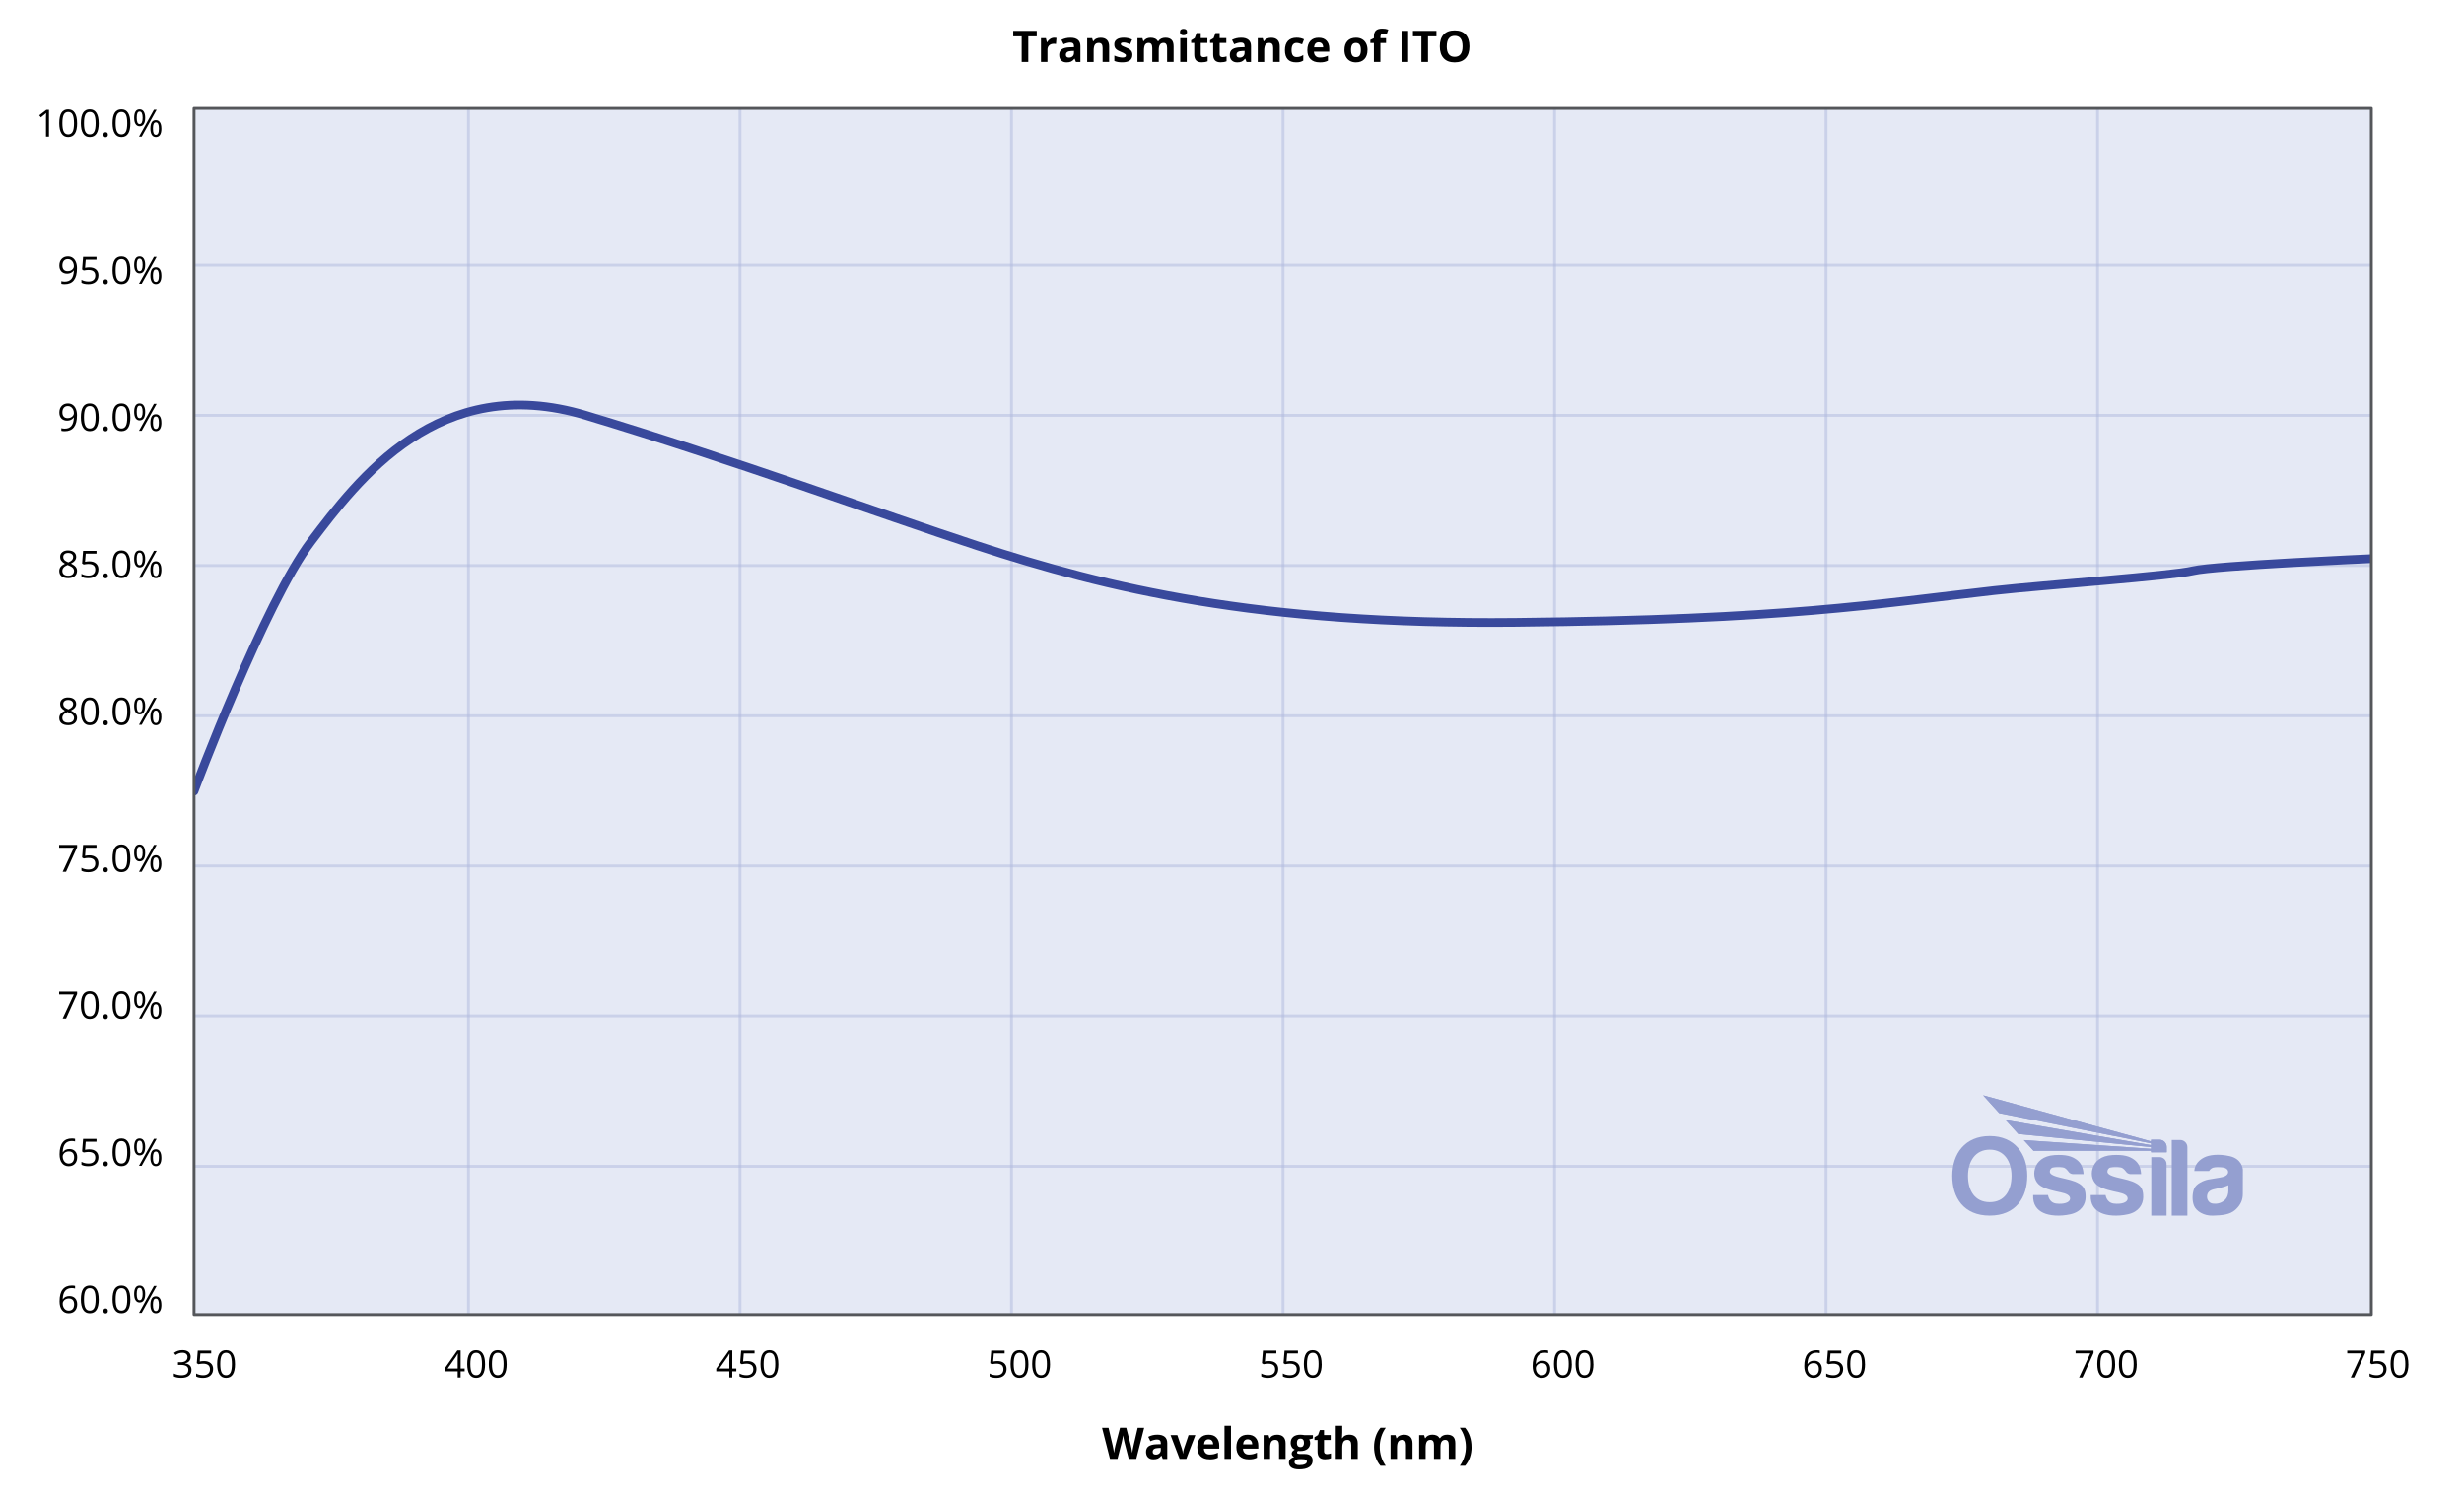 <svg viewBox="0 0 848 514.07" xmlns:xlink="http://www.w3.org/1999/xlink" height="514.07" width="848" xmlns="http://www.w3.org/2000/svg">
  <defs>
    <style>
      .cls-1 {
        fill: #ccd4ec;
      }

      .cls-1, .cls-2 {
        opacity: .5;
      }

      .cls-3 {
        clip-path: url(#clippath-4);
      }

      .cls-2 {
        stroke: #949fd0;
        stroke-miterlimit: 10;
      }

      .cls-2, .cls-4, .cls-5, .cls-6 {
        fill: none;
      }

      .cls-7 {
        clip-path: url(#clippath-1);
      }

      .cls-8 {
        fill: #949fd0;
      }

      .cls-9 {
        clip-path: url(#clippath-3);
      }

      .cls-5 {
        stroke: #39499c;
        stroke-width: 3px;
      }

      .cls-5, .cls-6 {
        stroke-linecap: round;
        stroke-linejoin: round;
      }

      .cls-10 {
        clip-path: url(#clippath-2);
      }

      .cls-6 {
        stroke: #54565a;
      }

      .cls-11 {
        clip-path: url(#clippath);
      }
    </style>
    <clipPath id="clippath">
      <rect height="41.42" width="100" y="377" x="671.89" class="cls-4"></rect>
    </clipPath>
    <clipPath id="clippath-1">
      <rect height="41.42" width="100" y="377.01" x="671.89" class="cls-4"></rect>
    </clipPath>
    <clipPath id="clippath-2">
      <path d="M682.51,377.01l5.53,6.12,52.26,10.41v.6l-50.05-8.61,4.36,4.8,45.69,4.5v.59c-14.65-1.01-29.15-1.99-43.79-3l3.34,3.68c13.52,0,26.92,0,40.44,0v.51h5.38v-1.79c0-1.39-1.11-2.53-2.47-2.53h-2.91v.56l-57.79-15.84Z" class="cls-4"></path>
    </clipPath>
    <clipPath id="clippath-3">
      <rect height="41.42" width="100" y="377.01" x="671.89" class="cls-4"></rect>
    </clipPath>
    <clipPath id="clippath-4">
      <rect height="415.11" width="749.33" y="37.33" x="66.78" class="cls-4"></rect>
    </clipPath>
  </defs>
  <g data-name="Layer 4" id="Layer_4">
    <line y2="37.33" x2="161.22" y1="452.44" x1="161.22" class="cls-2"></line>
    <line y2="37.33" x2="721.89" y1="452.44" x1="721.89" class="cls-2"></line>
    <line y2="37.33" x2="628.44" y1="452.44" x1="628.44" class="cls-2"></line>
    <line y2="37.33" x2="535" y1="452.44" x1="535" class="cls-2"></line>
    <line y2="37.33" x2="441.56" y1="452.44" x1="441.56" class="cls-2"></line>
    <line y2="37.33" x2="348.11" y1="452.44" x1="348.11" class="cls-2"></line>
    <line y2="37.33" x2="254.67" y1="452.44" x1="254.67" class="cls-2"></line>
    <line y2="91.26" x2="816.11" y1="91.26" x1="66.78" class="cls-2"></line>
    <line y2="401.45" x2="816.11" y1="401.45" x1="66.78" class="cls-2"></line>
    <line y2="349.75" x2="816.11" y1="349.75" x1="66.78" class="cls-2"></line>
    <line y2="298.06" x2="816.11" y1="298.06" x1="66.78" class="cls-2"></line>
    <line y2="246.36" x2="816.11" y1="246.36" x1="66.78" class="cls-2"></line>
    <line y2="194.66" x2="816.11" y1="194.66" x1="66.78" class="cls-2"></line>
    <line y2="142.96" x2="816.11" y1="142.96" x1="66.78" class="cls-2"></line>
  </g>
  <g data-name="Layer 2" id="Layer_2">
    <rect height="415.11" width="749.33" y="37.33" x="66.78" class="cls-1"></rect>
  </g>
  <g data-name="Layer 5" id="Layer_5">
    <g data-name="blue watermark" id="blue_watermark">
      <g class="cls-11">
        <g class="cls-7">
          <path d="M766.9,409.97c0,.67-.19,2.26-1.42,3.25-1.23.98-2.6,1.23-3.94,1.05-1.33-.17-2.02-1.36-1.98-2.43.04-1.06.5-1.99,2.13-2.44,1.63-.44,3.51-.67,5.22-1.46v2.02ZM767.4,397.95c-3.99-.91-7.2-.39-8.8.43-1.61.81-3.27,2.3-3.42,4.67h5.11s.57-1.37,2.75-1.41c2.18-.04,3.52.47,3.75,1.44.23.97-.58,1.72-1.92,2.05-1.33.33-3.46.56-4.95.87-1.49.31-4.18,1.43-4.84,3.23-.66,1.8-.68,4.24.06,5.9.74,1.67,3.19,3.39,6.44,3.29,3.25-.1,5.86-.31,7.78-2.05,1.92-1.74,2.52-3.56,2.52-5.44s.02-7.6.02-8.24-.5-3.83-4.49-4.74" class="cls-8"></path>
          <path d="M688.04,383.13l52.26,10.41v.6l-50.05-8.61,4.36,4.8,45.69,4.5v.59c-14.65-1.01-29.14-1.99-43.79-3l3.35,3.68c13.52,0,26.92,0,40.44,0v.51h5.38v-1.79c0-1.39-1.11-2.53-2.47-2.53h-2.91v.56l-57.79-15.84,5.53,6.12Z" class="cls-8"></path>
        </g>
        <g class="cls-10">
          <rect height="19.6" width="63.17" y="377.01" x="682.51" class="cls-8"></rect>
        </g>
        <g class="cls-9">
          <path d="M750.33,392.38h-2.91v26.04h5.38v-23.57c0-1.36-1.11-2.47-2.47-2.47" class="cls-8"></path>
          <path d="M743.21,398.28h-2.84v20.14h5.26v-17.72c0-1.33-1.09-2.42-2.42-2.42" class="cls-8"></path>
          <path d="M735.32,407.38c-1.82-1.1-4.06-1.45-6.73-2.11s-3.31-1.34-3.32-1.98c0-.64.37-1.3,1.13-1.49.76-.2,1.99-.35,3.27-.06,1.28.29,1.94,1.53,2.26,1.84.31.31.88.54,1.27.54h3.68c-.13-2.19-.81-3.8-2.4-4.96-1.59-1.16-3.54-1.82-7.53-1.59-3.99.23-6.11,2.28-6.79,4.62-.68,2.34.04,4.74,1.92,5.96,1.88,1.22,4.99,1.84,6.89,2.24,1.9.41,3.37,1,3.27,2.26-.1,1.27-2.23,1.93-4.78,1.61-2.54-.32-2.8-2.93-2.8-2.93h-5.13c-.17,3.35,1.43,5.17,3.5,6.13,2.07.97,5.61,1.32,9.37.48,3.75-.83,5.18-3.5,5.2-5.86.02-2.36-.46-3.62-2.28-4.72" class="cls-8"></path>
          <path d="M715.51,407.38c-1.82-1.1-4.06-1.45-6.73-2.11s-3.31-1.34-3.32-1.98c0-.64.37-1.3,1.13-1.49.76-.2,1.99-.35,3.27-.06,1.28.29,1.94,1.53,2.26,1.84.31.31.88.54,1.27.54h3.68c-.13-2.19-.81-3.8-2.4-4.96-1.59-1.16-3.54-1.82-7.53-1.59-3.99.23-6.11,2.28-6.79,4.62-.68,2.34.04,4.74,1.92,5.96,1.88,1.22,4.99,1.84,6.89,2.24,1.9.41,3.37,1,3.27,2.26-.1,1.27-2.23,1.93-4.78,1.61-2.54-.32-2.8-2.93-2.8-2.93h-5.13c-.17,3.35,1.43,5.17,3.5,6.13,2.07.97,5.61,1.32,9.36.48,3.75-.83,5.19-3.5,5.2-5.86.02-2.36-.46-3.62-2.28-4.72" class="cls-8"></path>
          <path d="M684.78,413.78c-5.19,0-7.48-4.06-7.48-9.05s2.52-9.02,7.49-9.02,7.49,4.04,7.49,9.02-2.31,9.05-7.5,9.05M684.79,391.03c-8.56,0-12.91,6.12-12.91,13.67s3.94,13.71,12.89,13.71,12.93-6.16,12.93-13.71-4.35-13.67-12.91-13.67" class="cls-8"></path>
        </g>
      </g>
    </g>
    <g class="cls-3">
      <path d="M66.78,272.3s24.3-64.89,40.3-85.93,43.85-58.68,94.52-43.41,101.07,33.81,134.81,44.89c44.43,14.59,96.59,27.26,185.19,26.37,93.93-.94,123.72-6.37,164.74-10.96,17.09-1.91,61.04-5.03,68.44-6.81s61.33-4.15,61.33-4.15" class="cls-5"></path>
    </g>
  </g>
  <g data-name="Layer 3" id="Layer_3">
    <rect height="415.11" width="749.33" y="37.33" x="66.78" class="cls-6"></rect>
    <g>
      <path d="M65.61,467.02c0,.59-.17,1.08-.5,1.45-.33.38-.8.63-1.41.75v.05c.74.09,1.3.33,1.66.71s.54.88.54,1.5c0,.88-.31,1.56-.92,2.04-.61.48-1.49.71-2.62.71-.49,0-.94-.04-1.35-.11-.41-.07-.81-.2-1.19-.39v-1c.4.2.83.35,1.29.45.46.1.89.16,1.29.16,1.6,0,2.41-.63,2.41-1.89,0-1.13-.88-1.69-2.65-1.69h-.91v-.91h.93c.72,0,1.3-.16,1.72-.48s.63-.76.63-1.33c0-.45-.16-.81-.47-1.07-.31-.26-.73-.39-1.27-.39-.41,0-.79.05-1.15.16-.36.11-.77.31-1.23.61l-.53-.71c.38-.3.82-.54,1.32-.71.5-.17,1.02-.26,1.57-.26.9,0,1.6.21,2.1.62.5.41.75.98.75,1.7Z"></path>
      <path d="M70.19,468.44c.98,0,1.75.24,2.31.73.56.48.84,1.15.84,1.99,0,.96-.31,1.71-.92,2.26-.61.54-1.45.82-2.53.82s-1.84-.17-2.39-.5v-1.02c.3.19.66.34,1.1.45.44.11.87.16,1.3.16.74,0,1.32-.17,1.74-.53.41-.35.62-.86.62-1.52,0-1.29-.79-1.94-2.38-1.94-.4,0-.94.06-1.61.18l-.55-.35.35-4.34h4.61v.97h-3.71l-.23,2.79c.49-.1.97-.15,1.45-.15Z"></path>
      <path d="M80.87,469.46c0,1.6-.25,2.8-.76,3.59-.51.79-1.28,1.19-2.32,1.19s-1.76-.41-2.28-1.22-.78-2-.78-3.56.25-2.82.76-3.6,1.27-1.17,2.3-1.17,1.77.41,2.29,1.22c.52.82.78,2,.78,3.55ZM75.8,469.46c0,1.35.16,2.33.48,2.95.32.62.82.92,1.52.92s1.21-.31,1.53-.94c.32-.62.47-1.6.47-2.94s-.16-2.31-.47-2.93c-.31-.62-.82-.93-1.53-.93s-1.2.31-1.52.92-.48,1.59-.48,2.94Z"></path>
    </g>
    <g>
      <path d="M159.9,471.98h-1.38v2.13h-1.01v-2.13h-4.51v-.92l4.41-6.28h1.12v6.24h1.38v.96ZM157.51,471.02v-3.08c0-.61.02-1.29.06-2.05h-.05c-.2.41-.39.74-.57,1.01l-2.9,4.12h3.46Z"></path>
      <path d="M166.94,469.46c0,1.6-.25,2.8-.76,3.59-.51.79-1.28,1.19-2.32,1.19s-1.76-.41-2.28-1.22-.78-2-.78-3.56.25-2.82.76-3.6,1.27-1.17,2.3-1.17,1.77.41,2.29,1.22c.52.82.78,2,.78,3.55ZM161.87,469.46c0,1.35.16,2.33.48,2.95.32.62.82.92,1.52.92s1.21-.31,1.53-.94c.32-.62.47-1.6.47-2.94s-.16-2.31-.47-2.93c-.31-.62-.82-.93-1.53-.93s-1.2.31-1.52.92-.48,1.59-.48,2.94Z"></path>
      <path d="M174.37,469.46c0,1.6-.25,2.8-.76,3.59-.51.79-1.28,1.19-2.32,1.19s-1.76-.41-2.28-1.22-.78-2-.78-3.56.25-2.82.76-3.6,1.27-1.17,2.3-1.17,1.77.41,2.29,1.22c.52.82.78,2,.78,3.55ZM169.3,469.46c0,1.35.16,2.33.48,2.95.32.62.82.92,1.52.92s1.21-.31,1.53-.94c.32-.62.47-1.6.47-2.94s-.16-2.31-.47-2.93c-.31-.62-.82-.93-1.53-.93s-1.2.31-1.52.92-.48,1.59-.48,2.94Z"></path>
    </g>
    <g>
      <path d="M253.4,471.98h-1.38v2.13h-1.01v-2.13h-4.51v-.92l4.41-6.28h1.12v6.24h1.38v.96ZM251.01,471.02v-3.08c0-.61.02-1.29.06-2.05h-.05c-.2.41-.39.74-.57,1.01l-2.9,4.12h3.46Z"></path>
      <path d="M257.19,468.44c.98,0,1.75.24,2.31.73.56.48.84,1.15.84,1.99,0,.96-.31,1.71-.92,2.26-.61.54-1.45.82-2.53.82s-1.84-.17-2.39-.5v-1.02c.3.19.66.34,1.1.45.44.11.87.16,1.3.16.74,0,1.32-.17,1.74-.53.41-.35.62-.86.62-1.52,0-1.29-.79-1.94-2.38-1.94-.4,0-.94.06-1.61.18l-.55-.35.35-4.34h4.61v.97h-3.71l-.23,2.79c.49-.1.97-.15,1.45-.15Z"></path>
      <path d="M267.87,469.46c0,1.6-.25,2.8-.76,3.59-.51.79-1.28,1.19-2.32,1.19s-1.76-.41-2.28-1.22-.78-2-.78-3.56.25-2.82.76-3.6,1.27-1.17,2.3-1.17,1.77.41,2.29,1.22c.52.82.78,2,.78,3.55ZM262.8,469.46c0,1.35.16,2.33.48,2.95.32.62.82.92,1.52.92s1.21-.31,1.53-.94c.32-.62.47-1.6.47-2.94s-.16-2.31-.47-2.93c-.31-.62-.82-.93-1.53-.93s-1.2.31-1.52.92-.48,1.59-.48,2.94Z"></path>
    </g>
    <g>
      <path d="M343.26,468.44c.98,0,1.75.24,2.31.73.56.48.84,1.15.84,1.99,0,.96-.31,1.71-.92,2.26-.61.54-1.45.82-2.53.82s-1.84-.17-2.39-.5v-1.02c.3.19.66.34,1.1.45.44.11.87.16,1.3.16.74,0,1.32-.17,1.74-.53.41-.35.62-.86.62-1.52,0-1.29-.79-1.94-2.38-1.94-.4,0-.94.06-1.61.18l-.55-.35.35-4.34h4.61v.97h-3.71l-.23,2.79c.49-.1.97-.15,1.45-.15Z"></path>
      <path d="M353.94,469.46c0,1.6-.25,2.8-.76,3.59-.51.79-1.28,1.19-2.32,1.19s-1.76-.41-2.28-1.22-.78-2-.78-3.56.25-2.82.76-3.6,1.27-1.17,2.3-1.17,1.77.41,2.29,1.22c.52.82.78,2,.78,3.55ZM348.87,469.46c0,1.35.16,2.33.48,2.95.32.62.82.92,1.52.92s1.21-.31,1.53-.94c.32-.62.47-1.6.47-2.94s-.16-2.31-.47-2.93c-.31-.62-.82-.93-1.53-.93s-1.2.31-1.52.92-.48,1.59-.48,2.94Z"></path>
      <path d="M361.37,469.46c0,1.6-.25,2.8-.76,3.59-.51.79-1.28,1.19-2.32,1.19s-1.76-.41-2.28-1.22-.78-2-.78-3.56.25-2.82.76-3.6,1.27-1.17,2.3-1.17,1.77.41,2.29,1.22c.52.82.78,2,.78,3.55ZM356.3,469.46c0,1.35.16,2.33.48,2.95.32.62.82.92,1.52.92s1.21-.31,1.53-.94c.32-.62.47-1.6.47-2.94s-.16-2.31-.47-2.93c-.31-.62-.82-.93-1.53-.93s-1.2.31-1.52.92-.48,1.59-.48,2.94Z"></path>
    </g>
    <g>
      <path d="M436.76,468.44c.98,0,1.75.24,2.31.73s.84,1.15.84,1.99c0,.96-.31,1.71-.92,2.26-.61.54-1.45.82-2.53.82s-1.84-.17-2.39-.5v-1.02c.3.19.67.34,1.11.45.44.11.87.16,1.3.16.75,0,1.32-.17,1.74-.53.41-.35.62-.86.62-1.52,0-1.29-.79-1.94-2.38-1.94-.4,0-.94.06-1.61.18l-.55-.35.35-4.34h4.61v.97h-3.71l-.23,2.79c.49-.1.97-.15,1.45-.15Z"></path>
      <path d="M444.19,468.44c.98,0,1.75.24,2.31.73s.84,1.15.84,1.99c0,.96-.31,1.71-.92,2.26-.61.54-1.45.82-2.53.82s-1.84-.17-2.39-.5v-1.02c.3.19.67.34,1.11.45.44.11.87.16,1.3.16.75,0,1.32-.17,1.74-.53.41-.35.62-.86.62-1.52,0-1.29-.79-1.94-2.38-1.94-.4,0-.94.06-1.61.18l-.55-.35.35-4.34h4.61v.97h-3.71l-.23,2.79c.49-.1.97-.15,1.45-.15Z"></path>
      <path d="M454.87,469.46c0,1.6-.25,2.8-.76,3.59-.51.79-1.28,1.19-2.32,1.19s-1.76-.41-2.28-1.22c-.52-.81-.78-2-.78-3.56s.25-2.82.75-3.6c.5-.78,1.27-1.17,2.3-1.17s1.77.41,2.29,1.22.78,2,.78,3.55ZM449.8,469.46c0,1.35.16,2.33.48,2.95.32.62.82.92,1.52.92s1.21-.31,1.53-.94.47-1.6.47-2.94-.16-2.31-.47-2.93-.82-.93-1.53-.93-1.2.31-1.52.92c-.32.61-.48,1.59-.48,2.94Z"></path>
    </g>
    <g>
      <path d="M527.46,470.15c0-1.82.35-3.19,1.06-4.09s1.76-1.36,3.15-1.36c.48,0,.85.04,1.13.12v.91c-.33-.11-.7-.16-1.12-.16-.99,0-1.75.31-2.28.93-.53.62-.81,1.59-.86,2.92h.08c.46-.73,1.2-1.09,2.21-1.09.83,0,1.49.25,1.97.76s.72,1.19.72,2.05c0,.96-.26,1.72-.79,2.28-.53.55-1.24.83-2.14.83-.96,0-1.72-.36-2.29-1.08s-.84-1.73-.84-3.01ZM530.58,473.34c.6,0,1.07-.19,1.4-.57s.5-.93.5-1.64c0-.61-.16-1.1-.46-1.45-.31-.35-.77-.53-1.38-.53-.38,0-.73.08-1.05.23-.32.16-.57.37-.76.65-.19.27-.28.56-.28.86,0,.44.08.84.25,1.22.17.38.41.67.72.9.31.22.67.33,1.06.33Z"></path>
      <path d="M540.94,469.46c0,1.6-.25,2.8-.76,3.59-.51.79-1.28,1.19-2.32,1.19s-1.76-.41-2.28-1.22c-.52-.81-.78-2-.78-3.56s.25-2.82.75-3.6c.5-.78,1.27-1.17,2.3-1.17s1.77.41,2.29,1.22.78,2,.78,3.55ZM535.87,469.46c0,1.35.16,2.33.48,2.95.32.62.82.92,1.52.92s1.21-.31,1.53-.94.47-1.6.47-2.94-.16-2.31-.47-2.93-.82-.93-1.53-.93-1.2.31-1.52.92c-.32.61-.48,1.59-.48,2.94Z"></path>
      <path d="M548.37,469.46c0,1.6-.25,2.8-.76,3.59-.51.79-1.28,1.19-2.32,1.19s-1.76-.41-2.28-1.22c-.52-.81-.78-2-.78-3.56s.25-2.82.75-3.6c.5-.78,1.27-1.17,2.3-1.17s1.77.41,2.29,1.22.78,2,.78,3.55ZM543.3,469.46c0,1.35.16,2.33.48,2.95.32.62.82.92,1.52.92s1.21-.31,1.53-.94.47-1.6.47-2.94-.16-2.31-.47-2.93-.82-.93-1.53-.93-1.2.31-1.52.92c-.32.61-.48,1.59-.48,2.94Z"></path>
    </g>
    <g>
      <path d="M620.96,470.15c0-1.82.35-3.19,1.06-4.09s1.76-1.36,3.15-1.36c.48,0,.85.04,1.13.12v.91c-.33-.11-.7-.16-1.12-.16-.99,0-1.75.31-2.28.93-.53.62-.81,1.59-.86,2.92h.08c.46-.73,1.2-1.09,2.21-1.09.83,0,1.49.25,1.97.76s.72,1.19.72,2.05c0,.96-.26,1.72-.79,2.28-.53.55-1.24.83-2.14.83-.96,0-1.72-.36-2.29-1.08s-.84-1.73-.84-3.01ZM624.08,473.34c.6,0,1.07-.19,1.4-.57s.5-.93.5-1.64c0-.61-.16-1.1-.46-1.45-.31-.35-.77-.53-1.38-.53-.38,0-.73.08-1.05.23-.32.16-.57.37-.76.65-.19.27-.28.56-.28.86,0,.44.08.84.25,1.22.17.38.41.67.72.9.31.22.67.33,1.06.33Z"></path>
      <path d="M631.19,468.44c.98,0,1.75.24,2.31.73s.84,1.15.84,1.99c0,.96-.31,1.71-.92,2.26-.61.54-1.45.82-2.53.82s-1.84-.17-2.39-.5v-1.02c.3.19.67.34,1.11.45.44.11.87.16,1.3.16.75,0,1.32-.17,1.74-.53.41-.35.62-.86.62-1.52,0-1.29-.79-1.94-2.38-1.94-.4,0-.94.06-1.61.18l-.55-.35.35-4.34h4.61v.97h-3.71l-.23,2.79c.49-.1.97-.15,1.45-.15Z"></path>
      <path d="M641.87,469.46c0,1.6-.25,2.8-.76,3.59-.51.79-1.28,1.19-2.32,1.19s-1.76-.41-2.28-1.22c-.52-.81-.78-2-.78-3.56s.25-2.82.75-3.6c.5-.78,1.27-1.17,2.3-1.17s1.77.41,2.29,1.22.78,2,.78,3.55ZM636.8,469.46c0,1.35.16,2.33.48,2.95.32.62.82.92,1.52.92s1.21-.31,1.53-.94.47-1.6.47-2.94-.16-2.31-.47-2.93-.82-.93-1.53-.93-1.2.31-1.52.92c-.32.61-.48,1.59-.48,2.94Z"></path>
    </g>
    <g>
      <path d="M715.53,474.11l3.85-8.31h-5.06v-.97h6.18v.84l-3.8,8.44h-1.17Z"></path>
      <path d="M727.94,469.46c0,1.6-.25,2.8-.76,3.59-.51.79-1.28,1.19-2.32,1.19s-1.76-.41-2.28-1.22c-.52-.81-.78-2-.78-3.56s.25-2.82.75-3.6c.5-.78,1.27-1.17,2.3-1.17s1.77.41,2.29,1.22.78,2,.78,3.55ZM722.87,469.46c0,1.35.16,2.33.48,2.95.32.62.82.92,1.52.92s1.21-.31,1.53-.94.47-1.6.47-2.94-.16-2.31-.47-2.93-.82-.93-1.53-.93-1.2.31-1.52.92c-.32.61-.48,1.59-.48,2.94Z"></path>
      <path d="M735.37,469.46c0,1.6-.25,2.8-.76,3.59-.51.79-1.28,1.19-2.32,1.19s-1.76-.41-2.28-1.22c-.52-.81-.78-2-.78-3.56s.25-2.82.75-3.6c.5-.78,1.27-1.17,2.3-1.17s1.77.41,2.29,1.22.78,2,.78,3.55ZM730.3,469.46c0,1.35.16,2.33.48,2.95.32.62.82.92,1.52.92s1.21-.31,1.53-.94.47-1.6.47-2.94-.16-2.31-.47-2.93-.82-.93-1.53-.93-1.2.31-1.52.92c-.32.61-.48,1.59-.48,2.94Z"></path>
    </g>
    <g>
      <path d="M809.03,474.11l3.85-8.31h-5.06v-.97h6.18v.84l-3.8,8.44h-1.17Z"></path>
      <path d="M818.19,468.44c.98,0,1.75.24,2.31.73s.84,1.15.84,1.99c0,.96-.31,1.71-.92,2.26-.61.54-1.45.82-2.53.82s-1.84-.17-2.39-.5v-1.02c.3.19.67.34,1.11.45.44.11.87.16,1.3.16.75,0,1.32-.17,1.74-.53.41-.35.62-.86.62-1.52,0-1.29-.79-1.94-2.38-1.94-.4,0-.94.06-1.61.18l-.55-.35.35-4.34h4.61v.97h-3.71l-.23,2.79c.49-.1.97-.15,1.45-.15Z"></path>
      <path d="M828.87,469.46c0,1.6-.25,2.8-.76,3.59-.51.79-1.28,1.19-2.32,1.19s-1.76-.41-2.28-1.22c-.52-.81-.78-2-.78-3.56s.25-2.82.75-3.6c.5-.78,1.27-1.17,2.3-1.17s1.77.41,2.29,1.22.78,2,.78,3.55ZM823.8,469.46c0,1.35.16,2.33.48,2.95.32.62.82.92,1.52.92s1.21-.31,1.53-.94.47-1.6.47-2.94-.16-2.31-.47-2.93-.82-.93-1.53-.93-1.2.31-1.52.92c-.32.61-.48,1.59-.48,2.94Z"></path>
    </g>
    <g>
      <path d="M20.5,447.9c0-1.82.35-3.19,1.06-4.09.71-.9,1.76-1.36,3.15-1.36.48,0,.85.04,1.13.12v.91c-.33-.11-.7-.16-1.12-.16-.99,0-1.75.31-2.28.93s-.81,1.59-.86,2.92h.08c.47-.73,1.2-1.09,2.21-1.09.83,0,1.49.25,1.97.76.48.5.72,1.19.72,2.05,0,.96-.26,1.72-.79,2.28-.53.55-1.24.83-2.14.83-.96,0-1.72-.36-2.29-1.08s-.84-1.73-.84-3.01ZM23.61,451.1c.6,0,1.07-.19,1.4-.57.33-.38.5-.93.5-1.64,0-.61-.15-1.1-.46-1.45-.31-.35-.77-.53-1.38-.53-.38,0-.73.08-1.05.23-.32.16-.57.37-.76.65-.19.27-.28.56-.28.86,0,.44.08.84.25,1.22s.41.67.72.9c.31.22.67.33,1.06.33Z"></path>
      <path d="M33.97,447.22c0,1.6-.25,2.8-.76,3.59-.51.79-1.28,1.19-2.32,1.19s-1.76-.41-2.28-1.22-.78-2-.78-3.56.25-2.82.76-3.6,1.27-1.17,2.3-1.17,1.77.41,2.29,1.22c.52.82.78,2,.78,3.55ZM28.9,447.22c0,1.35.16,2.33.48,2.95.32.62.82.92,1.52.92s1.21-.31,1.53-.94c.32-.62.47-1.6.47-2.94s-.16-2.31-.47-2.93c-.31-.62-.82-.93-1.53-.93s-1.2.31-1.52.92-.48,1.59-.48,2.94Z"></path>
      <path d="M35.59,451.2c0-.28.06-.5.19-.64.13-.15.31-.22.56-.22s.44.07.57.22c.14.15.21.36.21.64s-.07.49-.21.63-.33.22-.57.22c-.22,0-.39-.07-.54-.2-.14-.13-.21-.35-.21-.66Z"></path>
      <path d="M44.87,447.22c0,1.6-.25,2.8-.76,3.59-.51.79-1.28,1.19-2.32,1.19s-1.76-.41-2.28-1.22-.78-2-.78-3.56.25-2.82.76-3.6,1.27-1.17,2.3-1.17,1.77.41,2.29,1.22c.52.82.78,2,.78,3.55ZM39.79,447.22c0,1.35.16,2.33.48,2.95.32.62.82.92,1.52.92s1.21-.31,1.53-.94c.32-.62.47-1.6.47-2.94s-.16-2.31-.47-2.93c-.31-.62-.82-.93-1.53-.93s-1.2.31-1.52.92-.48,1.59-.48,2.94Z"></path>
      <path d="M49.96,445.36c0,.96-.16,1.69-.49,2.19-.32.49-.8.74-1.43.74-.59,0-1.05-.25-1.38-.76-.33-.5-.49-1.23-.49-2.17s.16-1.68.47-2.17c.32-.49.78-.73,1.4-.73s1.09.25,1.42.76.5,1.22.5,2.15ZM47.05,445.36c0,.72.08,1.26.23,1.62.16.36.41.54.76.54.69,0,1.04-.72,1.04-2.16s-.35-2.15-1.04-2.15c-.35,0-.6.18-.76.53s-.23.89-.23,1.61ZM53.91,442.59l-5.15,9.28h-.93l5.15-9.28h.93ZM55.55,449.08c0,.96-.16,1.69-.49,2.18-.32.49-.8.74-1.42.74s-1.06-.25-1.39-.76c-.32-.5-.49-1.22-.49-2.16s.16-1.68.47-2.17c.31-.49.78-.73,1.4-.73s1.07.25,1.41.75c.34.5.5,1.22.5,2.16ZM52.64,449.08c0,.72.08,1.26.23,1.62s.41.54.77.54.62-.18.79-.53.25-.9.25-1.63-.08-1.26-.25-1.61c-.17-.35-.43-.52-.79-.52s-.61.17-.77.52c-.16.35-.23.89-.23,1.61Z"></path>
    </g>
    <g>
      <path d="M20.5,397.31c0-1.82.35-3.19,1.06-4.09.71-.9,1.76-1.36,3.15-1.36.48,0,.85.04,1.13.12v.91c-.33-.11-.7-.16-1.12-.16-.99,0-1.75.31-2.28.93s-.81,1.59-.86,2.92h.08c.47-.73,1.2-1.09,2.21-1.09.83,0,1.49.25,1.97.76.48.5.72,1.19.72,2.05,0,.96-.26,1.72-.79,2.28-.53.55-1.24.83-2.14.83-.96,0-1.72-.36-2.29-1.08s-.84-1.73-.84-3.01ZM23.61,400.5c.6,0,1.07-.19,1.4-.57.33-.38.5-.93.5-1.64,0-.61-.15-1.1-.46-1.45-.31-.35-.77-.53-1.38-.53-.38,0-.73.08-1.05.23-.32.16-.57.37-.76.65-.19.27-.28.56-.28.86,0,.44.08.84.25,1.22s.41.67.72.9c.31.22.67.33,1.06.33Z"></path>
      <path d="M30.72,395.6c.98,0,1.75.24,2.31.73.56.48.84,1.15.84,1.99,0,.96-.31,1.71-.92,2.26-.61.54-1.45.82-2.53.82s-1.84-.17-2.39-.5v-1.02c.3.19.66.34,1.1.45.44.11.87.16,1.3.16.74,0,1.32-.17,1.74-.53.41-.35.62-.86.62-1.52,0-1.29-.79-1.94-2.38-1.94-.4,0-.94.06-1.61.18l-.55-.35.35-4.34h4.61v.97h-3.71l-.23,2.79c.49-.1.97-.15,1.45-.15Z"></path>
      <path d="M35.59,400.6c0-.28.06-.5.19-.64.13-.15.31-.22.56-.22s.44.07.57.22c.14.15.21.36.21.64s-.07.49-.21.63-.33.22-.57.22c-.22,0-.39-.07-.54-.2-.14-.13-.21-.35-.21-.66Z"></path>
      <path d="M44.87,396.62c0,1.6-.25,2.8-.76,3.59-.51.79-1.28,1.19-2.32,1.19s-1.76-.41-2.28-1.22-.78-2-.78-3.56.25-2.82.76-3.6,1.27-1.17,2.3-1.17,1.77.41,2.29,1.22c.52.82.78,2,.78,3.55ZM39.79,396.62c0,1.35.16,2.33.48,2.95.32.62.82.92,1.52.92s1.21-.31,1.53-.94c.32-.62.47-1.6.47-2.94s-.16-2.31-.47-2.93c-.31-.62-.82-.93-1.53-.93s-1.2.31-1.52.92-.48,1.59-.48,2.94Z"></path>
      <path d="M49.96,394.76c0,.96-.16,1.69-.49,2.19-.32.49-.8.74-1.43.74-.59,0-1.05-.25-1.38-.76-.33-.5-.49-1.23-.49-2.17s.16-1.68.47-2.17c.32-.49.78-.73,1.4-.73s1.09.25,1.42.76.5,1.22.5,2.15ZM47.05,394.76c0,.72.08,1.26.23,1.62.16.36.41.54.76.54.69,0,1.04-.72,1.04-2.16s-.35-2.15-1.04-2.15c-.35,0-.6.18-.76.53s-.23.89-.23,1.61ZM53.91,391.99l-5.15,9.28h-.93l5.15-9.28h.93ZM55.55,398.48c0,.96-.16,1.69-.49,2.18-.32.49-.8.74-1.42.74s-1.06-.25-1.39-.76c-.32-.5-.49-1.22-.49-2.16s.16-1.68.47-2.17c.31-.49.78-.73,1.4-.73s1.07.25,1.41.75c.34.5.5,1.22.5,2.16ZM52.64,398.48c0,.72.08,1.26.23,1.62s.41.54.77.54.62-.18.79-.53.25-.9.25-1.63-.08-1.26-.25-1.61c-.17-.35-.43-.52-.79-.52s-.61.17-.77.52c-.16.35-.23.89-.23,1.61Z"></path>
    </g>
    <g>
      <path d="M21.56,350.67l3.85-8.31h-5.06v-.97h6.18v.84l-3.8,8.44h-1.17Z"></path>
      <path d="M33.97,346.02c0,1.6-.25,2.8-.76,3.59-.51.79-1.28,1.19-2.32,1.19s-1.76-.41-2.28-1.22-.78-2-.78-3.56.25-2.82.76-3.6,1.27-1.17,2.3-1.17,1.77.41,2.29,1.22c.52.82.78,2,.78,3.55ZM28.9,346.02c0,1.35.16,2.33.48,2.95.32.62.82.92,1.52.92s1.21-.31,1.53-.94c.32-.62.47-1.6.47-2.94s-.16-2.31-.47-2.93c-.31-.62-.82-.93-1.53-.93s-1.2.31-1.52.92-.48,1.59-.48,2.94Z"></path>
      <path d="M35.59,350c0-.28.06-.5.19-.64.13-.15.31-.22.56-.22s.44.07.57.22c.14.15.21.36.21.64s-.07.49-.21.63-.33.22-.57.22c-.22,0-.39-.07-.54-.2-.14-.13-.21-.35-.21-.66Z"></path>
      <path d="M44.87,346.02c0,1.6-.25,2.8-.76,3.59-.51.79-1.28,1.19-2.32,1.19s-1.76-.41-2.28-1.22-.78-2-.78-3.56.25-2.82.76-3.6,1.27-1.17,2.3-1.17,1.77.41,2.29,1.22c.52.82.78,2,.78,3.55ZM39.79,346.02c0,1.35.16,2.33.48,2.95.32.62.82.92,1.52.92s1.21-.31,1.53-.94c.32-.62.47-1.6.47-2.94s-.16-2.31-.47-2.93c-.31-.62-.82-.93-1.53-.93s-1.2.31-1.52.92-.48,1.59-.48,2.94Z"></path>
      <path d="M49.96,344.16c0,.96-.16,1.69-.49,2.19-.32.49-.8.74-1.43.74-.59,0-1.05-.25-1.38-.76-.33-.5-.49-1.23-.49-2.17s.16-1.68.47-2.17c.32-.49.78-.73,1.4-.73s1.09.25,1.42.76.5,1.22.5,2.15ZM47.05,344.16c0,.72.08,1.26.23,1.62.16.36.41.54.76.54.69,0,1.04-.72,1.04-2.16s-.35-2.15-1.04-2.15c-.35,0-.6.18-.76.53s-.23.89-.23,1.61ZM53.91,341.39l-5.15,9.28h-.93l5.15-9.28h.93ZM55.55,347.88c0,.96-.16,1.69-.49,2.18-.32.49-.8.74-1.42.74s-1.06-.25-1.39-.76c-.32-.5-.49-1.22-.49-2.16s.16-1.68.47-2.17c.31-.49.78-.73,1.4-.73s1.07.25,1.41.75c.34.5.5,1.22.5,2.16ZM52.64,347.88c0,.72.08,1.26.23,1.62s.41.54.77.54.62-.18.79-.53.25-.9.25-1.63-.08-1.26-.25-1.61c-.17-.35-.43-.52-.79-.52s-.61.17-.77.52c-.16.35-.23.89-.23,1.61Z"></path>
    </g>
    <g>
      <path d="M21.56,300.08l3.85-8.31h-5.06v-.97h6.18v.84l-3.8,8.44h-1.17Z"></path>
      <path d="M30.72,294.41c.98,0,1.75.24,2.31.73.56.48.84,1.15.84,1.99,0,.96-.31,1.71-.92,2.26-.61.54-1.45.82-2.53.82s-1.84-.17-2.39-.5v-1.02c.3.19.66.34,1.1.45.44.11.87.16,1.3.16.74,0,1.32-.17,1.74-.53.41-.35.62-.86.62-1.52,0-1.29-.79-1.94-2.38-1.94-.4,0-.94.06-1.61.18l-.55-.35.35-4.34h4.61v.97h-3.71l-.23,2.79c.49-.1.97-.15,1.45-.15Z"></path>
      <path d="M35.59,299.4c0-.28.06-.5.19-.64.13-.15.31-.22.56-.22s.44.07.57.22c.14.15.21.36.21.64s-.07.49-.21.63-.33.22-.57.22c-.22,0-.39-.07-.54-.2-.14-.13-.21-.35-.21-.66Z"></path>
      <path d="M44.87,295.42c0,1.6-.25,2.8-.76,3.59-.51.79-1.28,1.19-2.32,1.19s-1.76-.41-2.28-1.22-.78-2-.78-3.56.25-2.82.76-3.6,1.27-1.17,2.3-1.17,1.77.41,2.29,1.22c.52.82.78,2,.78,3.55ZM39.79,295.42c0,1.35.16,2.33.48,2.95.32.62.82.92,1.52.92s1.21-.31,1.53-.94c.32-.62.47-1.6.47-2.94s-.16-2.31-.47-2.93c-.31-.62-.82-.93-1.53-.93s-1.2.31-1.52.92-.48,1.59-.48,2.94Z"></path>
      <path d="M49.96,293.56c0,.96-.16,1.69-.49,2.19-.32.49-.8.74-1.43.74-.59,0-1.05-.25-1.38-.76-.33-.5-.49-1.23-.49-2.17s.16-1.68.47-2.17c.32-.49.78-.73,1.4-.73s1.09.25,1.42.76.5,1.22.5,2.15ZM47.05,293.56c0,.72.08,1.26.23,1.62.16.36.41.54.76.54.69,0,1.04-.72,1.04-2.16s-.35-2.15-1.04-2.15c-.35,0-.6.18-.76.53s-.23.89-.23,1.61ZM53.91,290.8l-5.15,9.28h-.93l5.15-9.28h.93ZM55.55,297.28c0,.96-.16,1.69-.49,2.18-.32.49-.8.74-1.42.74s-1.06-.25-1.39-.76c-.32-.5-.49-1.22-.49-2.16s.16-1.68.47-2.17c.31-.49.78-.73,1.4-.73s1.07.25,1.41.75c.34.5.5,1.22.5,2.16ZM52.64,297.28c0,.72.08,1.26.23,1.62s.41.54.77.54.62-.18.79-.53.25-.9.25-1.63-.08-1.26-.25-1.61c-.17-.35-.43-.52-.79-.52s-.61.17-.77.52c-.16.35-.23.89-.23,1.61Z"></path>
    </g>
    <g>
      <path d="M23.46,240.07c.85,0,1.52.2,2.01.59s.74.94.74,1.63c0,.46-.14.87-.43,1.25s-.74.72-1.36,1.03c.75.36,1.29.74,1.61,1.13s.48.85.48,1.37c0,.77-.27,1.39-.81,1.84s-1.27.69-2.21.69c-.99,0-1.75-.22-2.29-.65s-.8-1.05-.8-1.84c0-1.06.65-1.89,1.94-2.48-.58-.33-1-.69-1.26-1.07s-.38-.81-.38-1.29c0-.67.25-1.21.75-1.61.5-.4,1.16-.6,2-.6ZM21.46,247.14c0,.51.18.9.53,1.19.35.28.85.42,1.49.42s1.12-.15,1.47-.44c.35-.3.53-.7.53-1.22,0-.41-.17-.78-.5-1.1s-.91-.63-1.73-.93c-.63.27-1.09.57-1.37.9s-.43.72-.43,1.18ZM23.45,240.92c-.53,0-.94.13-1.24.38s-.45.59-.45,1.02c0,.39.12.72.37,1s.71.56,1.38.84c.6-.25,1.03-.53,1.29-.82.25-.29.38-.63.38-1.02,0-.43-.15-.77-.46-1.02-.31-.25-.73-.38-1.27-.38Z"></path>
      <path d="M33.97,244.83c0,1.6-.25,2.8-.76,3.59-.51.79-1.28,1.19-2.32,1.19s-1.76-.41-2.28-1.22-.78-2-.78-3.56.25-2.82.76-3.6,1.27-1.17,2.3-1.17,1.77.41,2.29,1.22c.52.82.78,2,.78,3.55ZM28.9,244.83c0,1.35.16,2.33.48,2.95.32.62.82.92,1.52.92s1.21-.31,1.53-.94c.32-.62.47-1.6.47-2.94s-.16-2.31-.47-2.93c-.31-.62-.82-.93-1.53-.93s-1.2.31-1.52.92-.48,1.59-.48,2.94Z"></path>
      <path d="M35.59,248.81c0-.28.06-.5.19-.64.13-.15.31-.22.56-.22s.44.07.57.22c.14.15.21.36.21.64s-.07.49-.21.63-.33.22-.57.22c-.22,0-.39-.07-.54-.2-.14-.13-.21-.35-.21-.66Z"></path>
      <path d="M44.87,244.83c0,1.6-.25,2.8-.76,3.59-.51.79-1.28,1.19-2.32,1.19s-1.76-.41-2.28-1.22-.78-2-.78-3.56.25-2.82.76-3.6,1.27-1.17,2.3-1.17,1.77.41,2.29,1.22c.52.82.78,2,.78,3.55ZM39.79,244.83c0,1.35.16,2.33.48,2.95.32.62.82.92,1.52.92s1.21-.31,1.53-.94c.32-.62.47-1.6.47-2.94s-.16-2.31-.47-2.93c-.31-.62-.82-.93-1.53-.93s-1.2.31-1.52.92-.48,1.59-.48,2.94Z"></path>
      <path d="M49.96,242.97c0,.96-.16,1.69-.49,2.19-.32.49-.8.74-1.43.74-.59,0-1.05-.25-1.38-.76-.33-.5-.49-1.23-.49-2.17s.16-1.68.47-2.17c.32-.49.78-.73,1.4-.73s1.09.25,1.42.76.5,1.22.5,2.15ZM47.05,242.97c0,.72.08,1.26.23,1.62.16.36.41.54.76.54.69,0,1.04-.72,1.04-2.16s-.35-2.15-1.04-2.15c-.35,0-.6.18-.76.53s-.23.89-.23,1.61ZM53.91,240.2l-5.15,9.28h-.93l5.15-9.28h.93ZM55.55,246.69c0,.96-.16,1.69-.49,2.18-.32.49-.8.74-1.42.74s-1.06-.25-1.39-.76c-.32-.5-.49-1.22-.49-2.16s.16-1.68.47-2.17c.31-.49.78-.73,1.4-.73s1.07.25,1.41.75c.34.5.5,1.22.5,2.16ZM52.64,246.69c0,.72.08,1.26.23,1.62s.41.54.77.54.62-.18.79-.53.25-.9.25-1.63-.08-1.26-.25-1.61c-.17-.35-.43-.52-.79-.52s-.61.17-.77.52c-.16.35-.23.89-.23,1.61Z"></path>
    </g>
    <g>
      <path d="M23.46,189.47c.85,0,1.52.2,2.01.59s.74.94.74,1.63c0,.46-.14.87-.43,1.25s-.74.72-1.36,1.03c.75.36,1.29.74,1.61,1.13s.48.85.48,1.37c0,.77-.27,1.39-.81,1.84s-1.27.69-2.21.69c-.99,0-1.75-.22-2.29-.65s-.8-1.05-.8-1.84c0-1.06.65-1.89,1.94-2.48-.58-.33-1-.69-1.26-1.07s-.38-.81-.38-1.29c0-.67.25-1.21.75-1.61.5-.4,1.16-.6,2-.6ZM21.46,196.54c0,.51.18.9.53,1.19.35.28.85.42,1.49.42s1.12-.15,1.47-.44c.35-.3.53-.7.53-1.22,0-.41-.17-.78-.5-1.1s-.91-.63-1.73-.93c-.63.27-1.09.57-1.37.9s-.43.72-.43,1.18ZM23.45,190.33c-.53,0-.94.13-1.24.38s-.45.59-.45,1.02c0,.39.12.72.37,1s.71.56,1.38.84c.6-.25,1.03-.53,1.29-.82.25-.29.38-.63.38-1.02,0-.43-.15-.77-.46-1.02-.31-.25-.73-.38-1.27-.38Z"></path>
      <path d="M30.72,193.21c.98,0,1.75.24,2.31.73.56.48.84,1.15.84,1.99,0,.96-.31,1.71-.92,2.26-.61.54-1.45.82-2.53.82s-1.84-.17-2.39-.5v-1.02c.3.19.66.34,1.1.45.44.11.87.16,1.3.16.74,0,1.32-.17,1.74-.53.41-.35.62-.86.62-1.52,0-1.29-.79-1.94-2.38-1.94-.4,0-.94.06-1.61.18l-.55-.35.35-4.34h4.61v.97h-3.71l-.23,2.79c.49-.1.97-.15,1.45-.15Z"></path>
      <path d="M35.59,198.21c0-.28.06-.5.19-.64.13-.15.31-.22.56-.22s.44.07.57.22c.14.15.21.36.21.64s-.07.49-.21.63-.33.22-.57.22c-.22,0-.39-.07-.54-.2-.14-.13-.21-.35-.21-.66Z"></path>
      <path d="M44.87,194.23c0,1.6-.25,2.8-.76,3.59-.51.79-1.28,1.19-2.32,1.19s-1.76-.41-2.28-1.22-.78-2-.78-3.56.25-2.82.76-3.6,1.27-1.17,2.3-1.17,1.77.41,2.29,1.22c.52.82.78,2,.78,3.55ZM39.79,194.23c0,1.35.16,2.33.48,2.95.32.62.82.92,1.52.92s1.21-.31,1.53-.94c.32-.62.47-1.6.47-2.94s-.16-2.31-.47-2.93c-.31-.62-.82-.93-1.53-.93s-1.2.31-1.52.92-.48,1.59-.48,2.94Z"></path>
      <path d="M49.96,192.37c0,.96-.16,1.69-.49,2.19-.32.49-.8.74-1.43.74-.59,0-1.05-.25-1.38-.76-.33-.5-.49-1.23-.49-2.17s.16-1.68.47-2.17c.32-.49.78-.73,1.4-.73s1.09.25,1.42.76.5,1.22.5,2.15ZM47.05,192.37c0,.72.08,1.26.23,1.62.16.36.41.54.76.54.69,0,1.04-.72,1.04-2.16s-.35-2.15-1.04-2.15c-.35,0-.6.18-.76.53s-.23.89-.23,1.61ZM53.91,189.6l-5.15,9.28h-.93l5.15-9.28h.93ZM55.55,196.09c0,.96-.16,1.69-.49,2.18-.32.49-.8.74-1.42.74s-1.06-.25-1.39-.76c-.32-.5-.49-1.22-.49-2.16s.16-1.68.47-2.17c.31-.49.78-.73,1.4-.73s1.07.25,1.41.75c.34.5.5,1.22.5,2.16ZM52.64,196.09c0,.72.08,1.26.23,1.62s.41.54.77.54.62-.18.79-.53.25-.9.25-1.63-.08-1.26-.25-1.61c-.17-.35-.43-.52-.79-.52s-.61.17-.77.52c-.16.35-.23.89-.23,1.61Z"></path>
    </g>
    <g>
      <path d="M26.49,142.97c0,3.63-1.4,5.45-4.21,5.45-.49,0-.88-.04-1.17-.13v-.91c.34.11.72.17,1.16.17,1.02,0,1.78-.31,2.3-.94.52-.63.8-1.59.85-2.89h-.08c-.23.35-.54.62-.93.8-.39.18-.82.28-1.3.28-.82,0-1.47-.25-1.96-.74-.48-.49-.72-1.18-.72-2.06,0-.96.27-1.73.81-2.29.54-.56,1.25-.84,2.13-.84.63,0,1.18.16,1.65.49.47.32.83.79,1.09,1.42s.38,1.35.38,2.19ZM23.37,139.77c-.6,0-1.07.19-1.4.58-.33.39-.5.93-.5,1.62,0,.61.15,1.09.46,1.44.3.35.77.52,1.39.52.39,0,.74-.08,1.06-.23.32-.16.58-.37.77-.64s.28-.55.28-.85c0-.44-.09-.85-.26-1.23s-.42-.67-.73-.89c-.31-.22-.67-.32-1.07-.32Z"></path>
      <path d="M33.97,143.63c0,1.6-.25,2.8-.76,3.59-.51.79-1.28,1.19-2.32,1.19s-1.76-.41-2.28-1.22-.78-2-.78-3.56.25-2.82.76-3.6,1.27-1.17,2.3-1.17,1.77.41,2.29,1.22c.52.82.78,2,.78,3.55ZM28.9,143.63c0,1.35.16,2.33.48,2.95.32.62.82.92,1.52.92s1.21-.31,1.53-.94c.32-.62.47-1.6.47-2.94s-.16-2.31-.47-2.93c-.31-.62-.82-.93-1.53-.93s-1.2.31-1.52.92-.48,1.59-.48,2.94Z"></path>
      <path d="M35.59,147.61c0-.28.06-.5.19-.64.13-.15.31-.22.56-.22s.44.07.57.22c.14.15.21.36.21.64s-.07.49-.21.63-.33.22-.57.22c-.22,0-.39-.07-.54-.2-.14-.13-.21-.35-.21-.66Z"></path>
      <path d="M44.87,143.63c0,1.6-.25,2.8-.76,3.59-.51.79-1.28,1.19-2.32,1.19s-1.76-.41-2.28-1.22-.78-2-.78-3.56.25-2.82.76-3.6,1.27-1.17,2.3-1.17,1.77.41,2.29,1.22c.52.82.78,2,.78,3.55ZM39.79,143.63c0,1.35.16,2.33.48,2.95.32.62.82.92,1.52.92s1.21-.31,1.53-.94c.32-.62.47-1.6.47-2.94s-.16-2.31-.47-2.93c-.31-.62-.82-.93-1.53-.93s-1.2.31-1.52.92-.48,1.59-.48,2.94Z"></path>
      <path d="M49.96,141.77c0,.96-.16,1.69-.49,2.19-.32.49-.8.74-1.43.74-.59,0-1.05-.25-1.38-.76-.33-.5-.49-1.23-.49-2.17s.16-1.68.47-2.17c.32-.49.78-.73,1.4-.73s1.09.25,1.42.76.5,1.22.5,2.15ZM47.05,141.77c0,.72.08,1.26.23,1.62.16.36.41.54.76.54.69,0,1.04-.72,1.04-2.16s-.35-2.15-1.04-2.15c-.35,0-.6.18-.76.53s-.23.89-.23,1.61ZM53.91,139l-5.15,9.28h-.93l5.15-9.28h.93ZM55.55,145.49c0,.96-.16,1.69-.49,2.18-.32.49-.8.74-1.42.74s-1.06-.25-1.39-.76c-.32-.5-.49-1.22-.49-2.16s.16-1.68.47-2.17c.31-.49.78-.73,1.4-.73s1.07.25,1.41.75c.34.5.5,1.22.5,2.16ZM52.64,145.49c0,.72.08,1.26.23,1.62s.41.54.77.54.62-.18.79-.53.25-.9.25-1.63-.08-1.26-.25-1.61c-.17-.35-.43-.52-.79-.52s-.61.17-.77.52c-.16.35-.23.89-.23,1.61Z"></path>
    </g>
    <g>
      <path d="M26.49,92.37c0,3.63-1.4,5.45-4.21,5.45-.49,0-.88-.04-1.17-.13v-.91c.34.11.72.17,1.16.17,1.02,0,1.78-.31,2.3-.94.52-.63.8-1.59.85-2.89h-.08c-.23.35-.54.62-.93.8-.39.18-.82.28-1.3.28-.82,0-1.47-.25-1.96-.74-.48-.49-.72-1.18-.72-2.06,0-.96.27-1.73.81-2.29.54-.56,1.25-.84,2.13-.84.63,0,1.18.16,1.65.49.47.32.83.79,1.09,1.42s.38,1.35.38,2.19ZM23.37,89.18c-.6,0-1.07.19-1.4.58-.33.39-.5.93-.5,1.62,0,.61.15,1.09.46,1.44.3.35.77.52,1.39.52.39,0,.74-.08,1.06-.23.32-.16.58-.37.77-.64s.28-.55.28-.85c0-.44-.09-.85-.26-1.23s-.42-.67-.73-.89c-.31-.22-.67-.32-1.07-.32Z"></path>
      <path d="M30.72,92.02c.98,0,1.75.24,2.31.73.56.48.84,1.15.84,1.99,0,.96-.31,1.71-.92,2.26-.61.54-1.45.82-2.53.82s-1.84-.17-2.39-.5v-1.02c.3.19.66.34,1.1.45.44.11.87.16,1.3.16.74,0,1.32-.17,1.74-.53.41-.35.62-.86.62-1.52,0-1.29-.79-1.94-2.38-1.94-.4,0-.94.06-1.61.18l-.55-.35.35-4.34h4.61v.97h-3.71l-.23,2.79c.49-.1.97-.15,1.45-.15Z"></path>
      <path d="M35.59,97.01c0-.28.06-.5.19-.64.13-.15.31-.22.56-.22s.44.07.57.22c.14.15.21.36.21.64s-.07.49-.21.63-.33.22-.57.22c-.22,0-.39-.07-.54-.2-.14-.13-.21-.35-.21-.66Z"></path>
      <path d="M44.87,93.04c0,1.6-.25,2.8-.76,3.59-.51.79-1.28,1.19-2.32,1.19s-1.76-.41-2.28-1.22-.78-2-.78-3.56.25-2.82.76-3.6,1.27-1.17,2.3-1.17,1.77.41,2.29,1.22c.52.82.78,2,.78,3.55ZM39.79,93.04c0,1.35.16,2.33.48,2.95.32.62.82.92,1.52.92s1.21-.31,1.53-.94c.32-.62.47-1.6.47-2.94s-.16-2.31-.47-2.93c-.31-.62-.82-.93-1.53-.93s-1.2.31-1.52.92-.48,1.59-.48,2.94Z"></path>
      <path d="M49.96,91.17c0,.96-.16,1.69-.49,2.19-.32.49-.8.74-1.43.74-.59,0-1.05-.25-1.38-.76-.33-.5-.49-1.23-.49-2.17s.16-1.68.47-2.17c.32-.49.78-.73,1.4-.73s1.09.25,1.42.76.5,1.22.5,2.15ZM47.05,91.17c0,.72.08,1.26.23,1.62.16.36.41.54.76.54.69,0,1.04-.72,1.04-2.16s-.35-2.15-1.04-2.15c-.35,0-.6.18-.76.53s-.23.89-.23,1.61ZM53.91,88.41l-5.15,9.28h-.93l5.15-9.28h.93ZM55.55,94.89c0,.96-.16,1.69-.49,2.18-.32.49-.8.74-1.42.74s-1.06-.25-1.39-.76c-.32-.5-.49-1.22-.49-2.16s.16-1.68.47-2.17c.31-.49.78-.73,1.4-.73s1.07.25,1.41.75c.34.5.5,1.22.5,2.16ZM52.64,94.89c0,.72.08,1.26.23,1.62s.41.54.77.54.62-.18.79-.53.25-.9.25-1.63-.08-1.26-.25-1.61c-.17-.35-.43-.52-.79-.52s-.61.17-.77.52c-.16.35-.23.89-.23,1.61Z"></path>
    </g>
    <g>
      <path d="M16.86,47.09h-1.03v-6.61c0-.55.02-1.07.05-1.56-.09.09-.19.18-.3.28s-.61.51-1.51,1.24l-.56-.72,2.46-1.9h.89v9.28Z"></path>
      <path d="M26.54,42.44c0,1.6-.25,2.8-.76,3.59-.51.79-1.28,1.19-2.32,1.19s-1.76-.41-2.28-1.22-.78-2-.78-3.56.25-2.82.76-3.6,1.27-1.17,2.3-1.17,1.77.41,2.29,1.22c.52.82.78,2,.78,3.55ZM21.47,42.44c0,1.35.16,2.33.48,2.95.32.62.82.92,1.52.92s1.21-.31,1.53-.94c.32-.62.47-1.6.47-2.94s-.16-2.31-.47-2.93c-.31-.62-.82-.93-1.53-.93s-1.2.31-1.52.92-.48,1.59-.48,2.94Z"></path>
      <path d="M33.97,42.44c0,1.6-.25,2.8-.76,3.59-.51.79-1.28,1.19-2.32,1.19s-1.76-.41-2.28-1.22-.78-2-.78-3.56.25-2.82.76-3.6,1.27-1.17,2.3-1.17,1.77.41,2.29,1.22c.52.82.78,2,.78,3.55ZM28.9,42.44c0,1.35.16,2.33.48,2.95.32.62.82.92,1.52.92s1.21-.31,1.53-.94c.32-.62.47-1.6.47-2.94s-.16-2.31-.47-2.93c-.31-.62-.82-.93-1.53-.93s-1.2.31-1.52.92-.48,1.59-.48,2.94Z"></path>
      <path d="M35.59,46.42c0-.28.06-.5.19-.64.13-.15.31-.22.56-.22s.44.07.57.22c.14.15.21.36.21.64s-.07.49-.21.63-.33.22-.57.22c-.22,0-.39-.07-.54-.2-.14-.13-.21-.35-.21-.66Z"></path>
      <path d="M44.87,42.44c0,1.6-.25,2.8-.76,3.59-.51.79-1.28,1.19-2.32,1.19s-1.76-.41-2.28-1.22-.78-2-.78-3.56.25-2.82.76-3.6,1.27-1.17,2.3-1.17,1.77.41,2.29,1.22c.52.82.78,2,.78,3.55ZM39.79,42.44c0,1.35.16,2.33.48,2.95.32.62.82.92,1.52.92s1.21-.31,1.53-.94c.32-.62.47-1.6.47-2.94s-.16-2.31-.47-2.93c-.31-.62-.82-.93-1.53-.93s-1.2.31-1.52.92-.48,1.59-.48,2.94Z"></path>
      <path d="M49.96,40.58c0,.96-.16,1.69-.49,2.19-.32.49-.8.74-1.43.74-.59,0-1.05-.25-1.38-.76-.33-.5-.49-1.23-.49-2.17s.16-1.68.47-2.17c.32-.49.78-.73,1.4-.73s1.09.25,1.42.76.5,1.22.5,2.15ZM47.05,40.58c0,.72.08,1.26.23,1.62.16.36.41.54.76.54.69,0,1.04-.72,1.04-2.16s-.35-2.15-1.04-2.15c-.35,0-.6.18-.76.53s-.23.89-.23,1.61ZM53.91,37.81l-5.15,9.28h-.93l5.15-9.28h.93ZM55.55,44.3c0,.96-.16,1.69-.49,2.18-.32.49-.8.74-1.42.74s-1.06-.25-1.39-.76c-.32-.5-.49-1.22-.49-2.16s.16-1.68.47-2.17c.31-.49.78-.73,1.4-.73s1.07.25,1.41.75c.34.5.5,1.22.5,2.16ZM52.64,44.3c0,.72.08,1.26.23,1.62s.41.54.77.54.62-.18.79-.53.25-.9.25-1.63-.08-1.26-.25-1.61c-.17-.35-.43-.52-.79-.52s-.61.17-.77.52c-.16.35-.23.89-.23,1.61Z"></path>
    </g>
    <g>
      <path d="M391.06,502.13h-2.59l-1.45-5.62c-.05-.2-.15-.61-.28-1.24-.13-.63-.2-1.05-.22-1.26-.03.26-.1.69-.22,1.27-.12.58-.21,1-.27,1.25l-1.44,5.61h-2.58l-2.73-10.71h2.23l1.37,5.84c.24,1.08.41,2.01.52,2.8.03-.28.1-.71.2-1.29.1-.58.2-1.04.3-1.36l1.56-6h2.15l1.56,6c.07.27.15.68.26,1.23.1.55.18,1.03.23,1.42.05-.38.13-.86.23-1.42.11-.57.21-1.03.29-1.38l1.36-5.84h2.23l-2.72,10.71Z"></path>
      <path d="M400.16,502.13l-.43-1.11h-.06c-.38.47-.76.8-1.16.99-.4.18-.92.27-1.56.27-.79,0-1.41-.22-1.86-.67-.45-.45-.68-1.09-.68-1.92s.3-1.51.91-1.92c.61-.41,1.52-.64,2.75-.68l1.42-.04v-.36c0-.83-.42-1.24-1.27-1.24-.65,0-1.42.2-2.31.59l-.74-1.51c.94-.49,1.99-.74,3.13-.74s1.94.24,2.53.72.88,1.21.88,2.18v5.46h-1.56ZM399.5,498.34l-.86.03c-.65.02-1.13.14-1.45.35s-.48.54-.48.98c0,.63.36.95,1.08.95.52,0,.93-.15,1.24-.45.31-.3.46-.69.46-1.19v-.67Z"></path>
      <path d="M405.97,502.13l-3.12-8.19h2.34l1.58,4.67c.18.59.29,1.15.33,1.68h.04c.02-.47.13-1.03.33-1.68l1.58-4.67h2.34l-3.12,8.19h-2.29Z"></path>
      <path d="M416.26,502.28c-1.32,0-2.35-.36-3.09-1.09-.74-.73-1.11-1.76-1.11-3.09s.34-2.43,1.03-3.18c.69-.75,1.63-1.12,2.85-1.12s2.06.33,2.7.99.97,1.57.97,2.73v1.08h-5.28c.02.63.21,1.13.56,1.49s.84.54,1.48.54c.49,0,.96-.05,1.4-.15s.9-.27,1.38-.49v1.73c-.39.2-.81.34-1.25.44-.44.09-.99.14-1.63.14ZM415.94,495.38c-.47,0-.84.15-1.11.45-.27.3-.42.73-.46,1.28h3.13c0-.55-.15-.98-.43-1.28-.28-.3-.66-.45-1.13-.45Z"></path>
      <path d="M423.65,502.13h-2.23v-11.4h2.23v11.4Z"></path>
      <path d="M429.7,502.28c-1.32,0-2.35-.36-3.09-1.09-.74-.73-1.11-1.76-1.11-3.09s.34-2.43,1.03-3.18c.69-.75,1.63-1.12,2.85-1.12s2.06.33,2.7.99.97,1.57.97,2.73v1.08h-5.28c.02.63.21,1.13.56,1.49s.84.54,1.48.54c.49,0,.96-.05,1.4-.15s.9-.27,1.38-.49v1.73c-.39.2-.81.34-1.25.44-.44.09-.99.14-1.63.14ZM429.39,495.38c-.47,0-.84.15-1.11.45-.27.3-.42.73-.46,1.28h3.13c0-.55-.15-.98-.43-1.28-.28-.3-.66-.45-1.13-.45Z"></path>
      <path d="M442.42,502.13h-2.23v-4.78c0-.59-.1-1.03-.31-1.33-.21-.29-.54-.44-1-.44-.62,0-1.08.21-1.35.63-.28.42-.42,1.11-.42,2.08v3.85h-2.23v-8.19h1.71l.3,1.05h.12c.25-.4.59-.7,1.03-.9.44-.2.93-.3,1.49-.3.95,0,1.67.26,2.17.77.49.51.74,1.26.74,2.23v5.34Z"></path>
      <path d="M451.84,493.94v1.14l-1.28.33c.23.37.35.78.35,1.23,0,.88-.31,1.56-.92,2.05-.61.49-1.46.74-2.55.74l-.4-.02-.33-.04c-.23.18-.34.37-.34.59,0,.32.41.48,1.23.48h1.39c.9,0,1.58.19,2.05.58.47.39.71.95.71,1.7,0,.96-.4,1.7-1.2,2.23-.8.53-1.95.79-3.44.79-1.14,0-2.01-.2-2.62-.6-.6-.4-.9-.96-.9-1.67,0-.49.15-.91.46-1.24.31-.33.76-.57,1.35-.71-.23-.1-.43-.26-.6-.48-.17-.22-.26-.46-.26-.71,0-.31.09-.57.27-.78.18-.21.44-.41.78-.61-.43-.19-.77-.48-1.02-.89-.25-.41-.38-.89-.38-1.45,0-.89.29-1.58.87-2.07.58-.49,1.41-.73,2.49-.73.23,0,.5.02.82.06.31.04.52.07.6.09h2.86ZM445.52,503.29c0,.31.15.55.44.73.29.18.71.26,1.24.26.8,0,1.43-.11,1.88-.33.45-.22.68-.52.68-.9,0-.31-.13-.52-.4-.64s-.68-.18-1.24-.18h-1.16c-.41,0-.75.1-1.03.29-.28.19-.41.45-.41.77ZM446.33,496.62c0,.44.1.8.3,1.05.2.26.51.39.93.39s.73-.13.92-.39.29-.61.29-1.05c0-.99-.41-1.48-1.21-1.48s-1.23.49-1.23,1.48Z"></path>
      <path d="M456.64,500.5c.39,0,.86-.09,1.41-.26v1.66c-.56.25-1.24.37-2.05.37-.89,0-1.54-.23-1.95-.68-.41-.45-.61-1.13-.61-2.03v-3.95h-1.07v-.94l1.23-.75.64-1.73h1.43v1.74h2.29v1.68h-2.29v3.95c0,.32.09.55.27.7.18.15.41.23.71.23Z"></path>
      <path d="M467.26,502.13h-2.23v-4.78c0-1.18-.44-1.77-1.32-1.77-.62,0-1.08.21-1.35.64s-.42,1.11-.42,2.07v3.85h-2.23v-11.4h2.23v2.32c0,.18-.02.61-.05,1.27l-.05.66h.12c.5-.8,1.29-1.2,2.37-1.2.96,0,1.69.26,2.19.78.5.52.75,1.26.75,2.23v5.34Z"></path>
      <path d="M472.88,498.02c0-1.29.19-2.5.57-3.63.38-1.13.92-2.12,1.64-2.97h1.83c-.69.94-1.21,1.98-1.56,3.11s-.53,2.29-.53,3.48.18,2.35.54,3.47c.36,1.12.87,2.12,1.53,3.03h-1.82c-.72-.83-1.26-1.8-1.64-2.91-.38-1.11-.56-2.3-.56-3.57Z"></path>
      <path d="M486.1,502.13h-2.23v-4.78c0-.59-.1-1.03-.31-1.33-.21-.29-.54-.44-1-.44-.62,0-1.08.21-1.35.63-.28.42-.42,1.11-.42,2.08v3.85h-2.23v-8.19h1.71l.3,1.05h.12c.25-.4.59-.7,1.03-.9.44-.2.93-.3,1.49-.3.95,0,1.67.26,2.17.77.49.51.74,1.26.74,2.23v5.34Z"></path>
      <path d="M495.73,502.13h-2.23v-4.78c0-.59-.1-1.03-.3-1.33-.2-.29-.51-.44-.93-.44-.57,0-.99.21-1.25.63-.26.42-.39,1.11-.39,2.07v3.85h-2.23v-8.19h1.71l.3,1.05h.12c.22-.38.54-.67.95-.88.41-.21.89-.32,1.43-.32,1.23,0,2.06.4,2.49,1.2h.2c.22-.38.54-.68.97-.89.43-.21.91-.31,1.45-.31.93,0,1.63.24,2.11.71s.71,1.24.71,2.29v5.34h-2.24v-4.78c0-.59-.1-1.03-.3-1.33-.2-.29-.51-.44-.93-.44-.55,0-.96.2-1.23.59-.27.39-.41,1.01-.41,1.86v4.11Z"></path>
      <path d="M506.44,498.02c0,1.29-.19,2.48-.57,3.59-.38,1.11-.92,2.07-1.64,2.89h-1.82c.66-.9,1.17-1.91,1.53-3.02.36-1.12.54-2.27.54-3.47s-.18-2.35-.53-3.48-.87-2.16-1.56-3.11h1.83c.72.85,1.26,1.85,1.64,2.98.38,1.13.56,2.34.56,3.62Z"></path>
    </g>
    <g>
      <path d="M353.89,21.33h-2.27v-8.82h-2.91v-1.89h8.09v1.89h-2.91v8.82Z"></path>
      <path d="M362.84,12.98c.3,0,.55.02.75.07l-.17,2.09c-.18-.05-.4-.07-.66-.07-.71,0-1.27.18-1.67.55-.4.37-.6.88-.6,1.54v4.17h-2.23v-8.19h1.69l.33,1.38h.11c.25-.46.6-.83,1.03-1.11.43-.28.9-.42,1.41-.42Z"></path>
      <path d="M370.28,21.33l-.43-1.11h-.06c-.38.47-.76.8-1.16.99-.4.18-.92.27-1.56.27-.79,0-1.41-.22-1.86-.67-.45-.45-.68-1.09-.68-1.92s.3-1.51.91-1.92c.61-.41,1.52-.64,2.75-.68l1.42-.04v-.36c0-.83-.42-1.24-1.27-1.24-.65,0-1.42.2-2.31.59l-.74-1.51c.94-.49,1.99-.74,3.13-.74s1.94.24,2.53.72.88,1.21.88,2.18v5.46h-1.56ZM369.62,17.53l-.86.03c-.65.02-1.13.14-1.45.35s-.48.54-.48.98c0,.63.36.95,1.08.95.52,0,.93-.15,1.24-.45.31-.3.46-.69.46-1.19v-.67Z"></path>
      <path d="M381.7,21.33h-2.23v-4.78c0-.59-.1-1.03-.31-1.33-.21-.29-.54-.44-1-.44-.62,0-1.08.21-1.35.63-.28.42-.42,1.11-.42,2.08v3.85h-2.23v-8.19h1.71l.3,1.05h.12c.25-.4.59-.7,1.03-.9.44-.2.93-.3,1.49-.3.95,0,1.67.26,2.17.77.49.51.74,1.26.74,2.23v5.34Z"></path>
      <path d="M389.71,18.89c0,.84-.29,1.48-.88,1.92-.58.44-1.46.66-2.62.66-.6,0-1.1-.04-1.52-.12-.42-.08-.81-.2-1.18-.36v-1.85c.42.2.88.36,1.4.49.52.13.98.2,1.37.2.81,0,1.21-.23,1.21-.7,0-.18-.05-.32-.16-.43-.11-.11-.29-.23-.56-.37-.26-.14-.62-.3-1.05-.49-.63-.26-1.09-.51-1.39-.73-.29-.22-.51-.48-.64-.77-.13-.29-.2-.65-.2-1.07,0-.73.28-1.29.85-1.69.56-.4,1.36-.6,2.4-.6s1.95.21,2.88.64l-.67,1.61c-.41-.18-.79-.32-1.15-.43s-.72-.17-1.09-.17c-.66,0-.99.18-.99.54,0,.2.11.37.32.52.21.15.68.36,1.4.65.64.26,1.11.5,1.41.72.3.23.52.48.66.78s.21.64.21,1.05Z"></path>
      <path d="M398.79,21.33h-2.23v-4.78c0-.59-.1-1.03-.3-1.33-.2-.29-.51-.44-.93-.44-.57,0-.99.21-1.25.63-.26.42-.39,1.11-.39,2.07v3.85h-2.23v-8.19h1.71l.3,1.05h.12c.22-.38.54-.67.95-.88.41-.21.89-.32,1.43-.32,1.23,0,2.06.4,2.49,1.2h.2c.22-.38.54-.68.97-.89.43-.21.91-.31,1.45-.31.93,0,1.63.24,2.11.71s.71,1.24.71,2.29v5.34h-2.24v-4.78c0-.59-.1-1.03-.3-1.33-.2-.29-.51-.44-.93-.44-.55,0-.96.2-1.23.59-.27.39-.41,1.01-.41,1.86v4.11Z"></path>
      <path d="M406.09,11.02c0-.73.41-1.09,1.22-1.09s1.21.36,1.21,1.09c0,.35-.1.62-.3.81-.2.19-.51.29-.91.29-.81,0-1.22-.37-1.22-1.1ZM408.42,21.33h-2.23v-8.19h2.23v8.19Z"></path>
      <path d="M414.21,19.69c.39,0,.86-.09,1.41-.26v1.66c-.56.25-1.24.37-2.05.37-.89,0-1.54-.23-1.95-.68-.41-.45-.61-1.13-.61-2.03v-3.95h-1.07v-.94l1.23-.75.64-1.73h1.43v1.74h2.29v1.68h-2.29v3.95c0,.32.09.55.27.7.18.15.41.23.71.23Z"></path>
      <path d="M420.72,19.69c.39,0,.86-.09,1.41-.26v1.66c-.56.25-1.24.37-2.05.37-.89,0-1.54-.23-1.95-.68-.41-.45-.61-1.13-.61-2.03v-3.95h-1.07v-.94l1.23-.75.64-1.73h1.43v1.74h2.29v1.68h-2.29v3.95c0,.32.09.55.27.7.18.15.41.23.71.23Z"></path>
      <path d="M428.99,21.33l-.43-1.11h-.06c-.38.47-.76.8-1.16.99-.4.18-.92.27-1.56.27-.79,0-1.41-.22-1.86-.67-.45-.45-.68-1.09-.68-1.92s.3-1.51.91-1.92c.61-.41,1.52-.64,2.75-.68l1.42-.04v-.36c0-.83-.42-1.24-1.27-1.24-.65,0-1.42.2-2.31.59l-.74-1.51c.94-.49,1.99-.74,3.13-.74s1.94.24,2.53.72.88,1.21.88,2.18v5.46h-1.56ZM428.33,17.53l-.86.03c-.65.02-1.13.14-1.45.35s-.48.54-.48.98c0,.63.36.95,1.08.95.52,0,.93-.15,1.24-.45.31-.3.46-.69.46-1.19v-.67Z"></path>
      <path d="M440.4,21.33h-2.23v-4.78c0-.59-.1-1.03-.31-1.33-.21-.29-.54-.44-1-.44-.62,0-1.08.21-1.35.63-.28.42-.42,1.11-.42,2.08v3.85h-2.23v-8.19h1.71l.3,1.05h.12c.25-.4.59-.7,1.03-.9.44-.2.93-.3,1.49-.3.95,0,1.67.26,2.17.77.49.51.74,1.26.74,2.23v5.34Z"></path>
      <path d="M446.03,21.47c-2.55,0-3.82-1.4-3.82-4.2,0-1.39.35-2.45,1.04-3.19.69-.73,1.69-1.1,2.98-1.1.95,0,1.8.19,2.55.56l-.66,1.73c-.35-.14-.68-.26-.98-.35-.3-.09-.61-.14-.91-.14-1.16,0-1.74.83-1.74,2.48s.58,2.4,1.74,2.4c.43,0,.83-.06,1.19-.17.37-.11.73-.29,1.1-.54v1.91c-.36.23-.73.39-1.09.48-.37.09-.83.13-1.4.13Z"></path>
      <path d="M454.12,21.47c-1.32,0-2.35-.36-3.09-1.09-.74-.73-1.11-1.76-1.11-3.09s.34-2.43,1.03-3.18c.69-.75,1.63-1.12,2.85-1.12s2.06.33,2.7.99.97,1.57.97,2.73v1.08h-5.28c.02.63.21,1.13.56,1.49s.84.54,1.48.54c.49,0,.96-.05,1.4-.15s.9-.27,1.38-.49v1.73c-.39.2-.81.34-1.25.44-.44.09-.99.14-1.63.14ZM453.81,14.57c-.47,0-.84.15-1.11.45-.27.3-.42.73-.46,1.28h3.13c0-.55-.15-.98-.43-1.28-.28-.3-.66-.45-1.13-.45Z"></path>
      <path d="M470.62,17.22c0,1.33-.35,2.38-1.05,3.13s-1.68,1.13-2.94,1.13c-.79,0-1.48-.17-2.08-.52-.6-.34-1.06-.84-1.38-1.48s-.48-1.4-.48-2.26c0-1.34.35-2.38,1.05-3.12s1.68-1.11,2.95-1.11c.79,0,1.48.17,2.08.51.6.34,1.06.83,1.38,1.47s.48,1.39.48,2.25ZM464.96,17.22c0,.81.13,1.42.4,1.84.27.42.7.62,1.3.62s1.02-.21,1.29-.62c.26-.41.39-1.03.39-1.84s-.13-1.42-.4-1.82-.7-.61-1.3-.61-1.03.2-1.29.6c-.26.4-.4,1.01-.4,1.83Z"></path>
      <path d="M476.99,14.81h-1.93v6.51h-2.23v-6.51h-1.23v-1.08l1.23-.6v-.6c0-.93.23-1.61.69-2.04s1.19-.64,2.21-.64c.77,0,1.46.11,2.06.34l-.57,1.64c-.45-.14-.86-.21-1.24-.21-.32,0-.55.09-.69.28-.14.19-.21.43-.21.72v.51h1.93v1.68Z"></path>
      <path d="M482.34,21.33v-10.71h2.27v10.71h-2.27Z"></path>
      <path d="M491.44,21.33h-2.27v-8.82h-2.91v-1.89h8.09v1.89h-2.91v8.82Z"></path>
      <path d="M505.71,15.96c0,1.77-.44,3.13-1.32,4.09-.88.95-2.14,1.43-3.78,1.43s-2.9-.48-3.78-1.43c-.88-.95-1.32-2.32-1.32-4.1s.44-3.14,1.32-4.08c.88-.94,2.14-1.41,3.79-1.41s2.9.47,3.78,1.42c.87.95,1.31,2.31,1.31,4.09ZM497.9,15.96c0,1.2.23,2.1.68,2.7.45.61,1.13.91,2.04.91,1.81,0,2.72-1.2,2.72-3.61s-.9-3.62-2.7-3.62c-.9,0-1.58.3-2.04.91-.46.61-.69,1.51-.69,2.71Z"></path>
    </g>
  </g>
</svg>